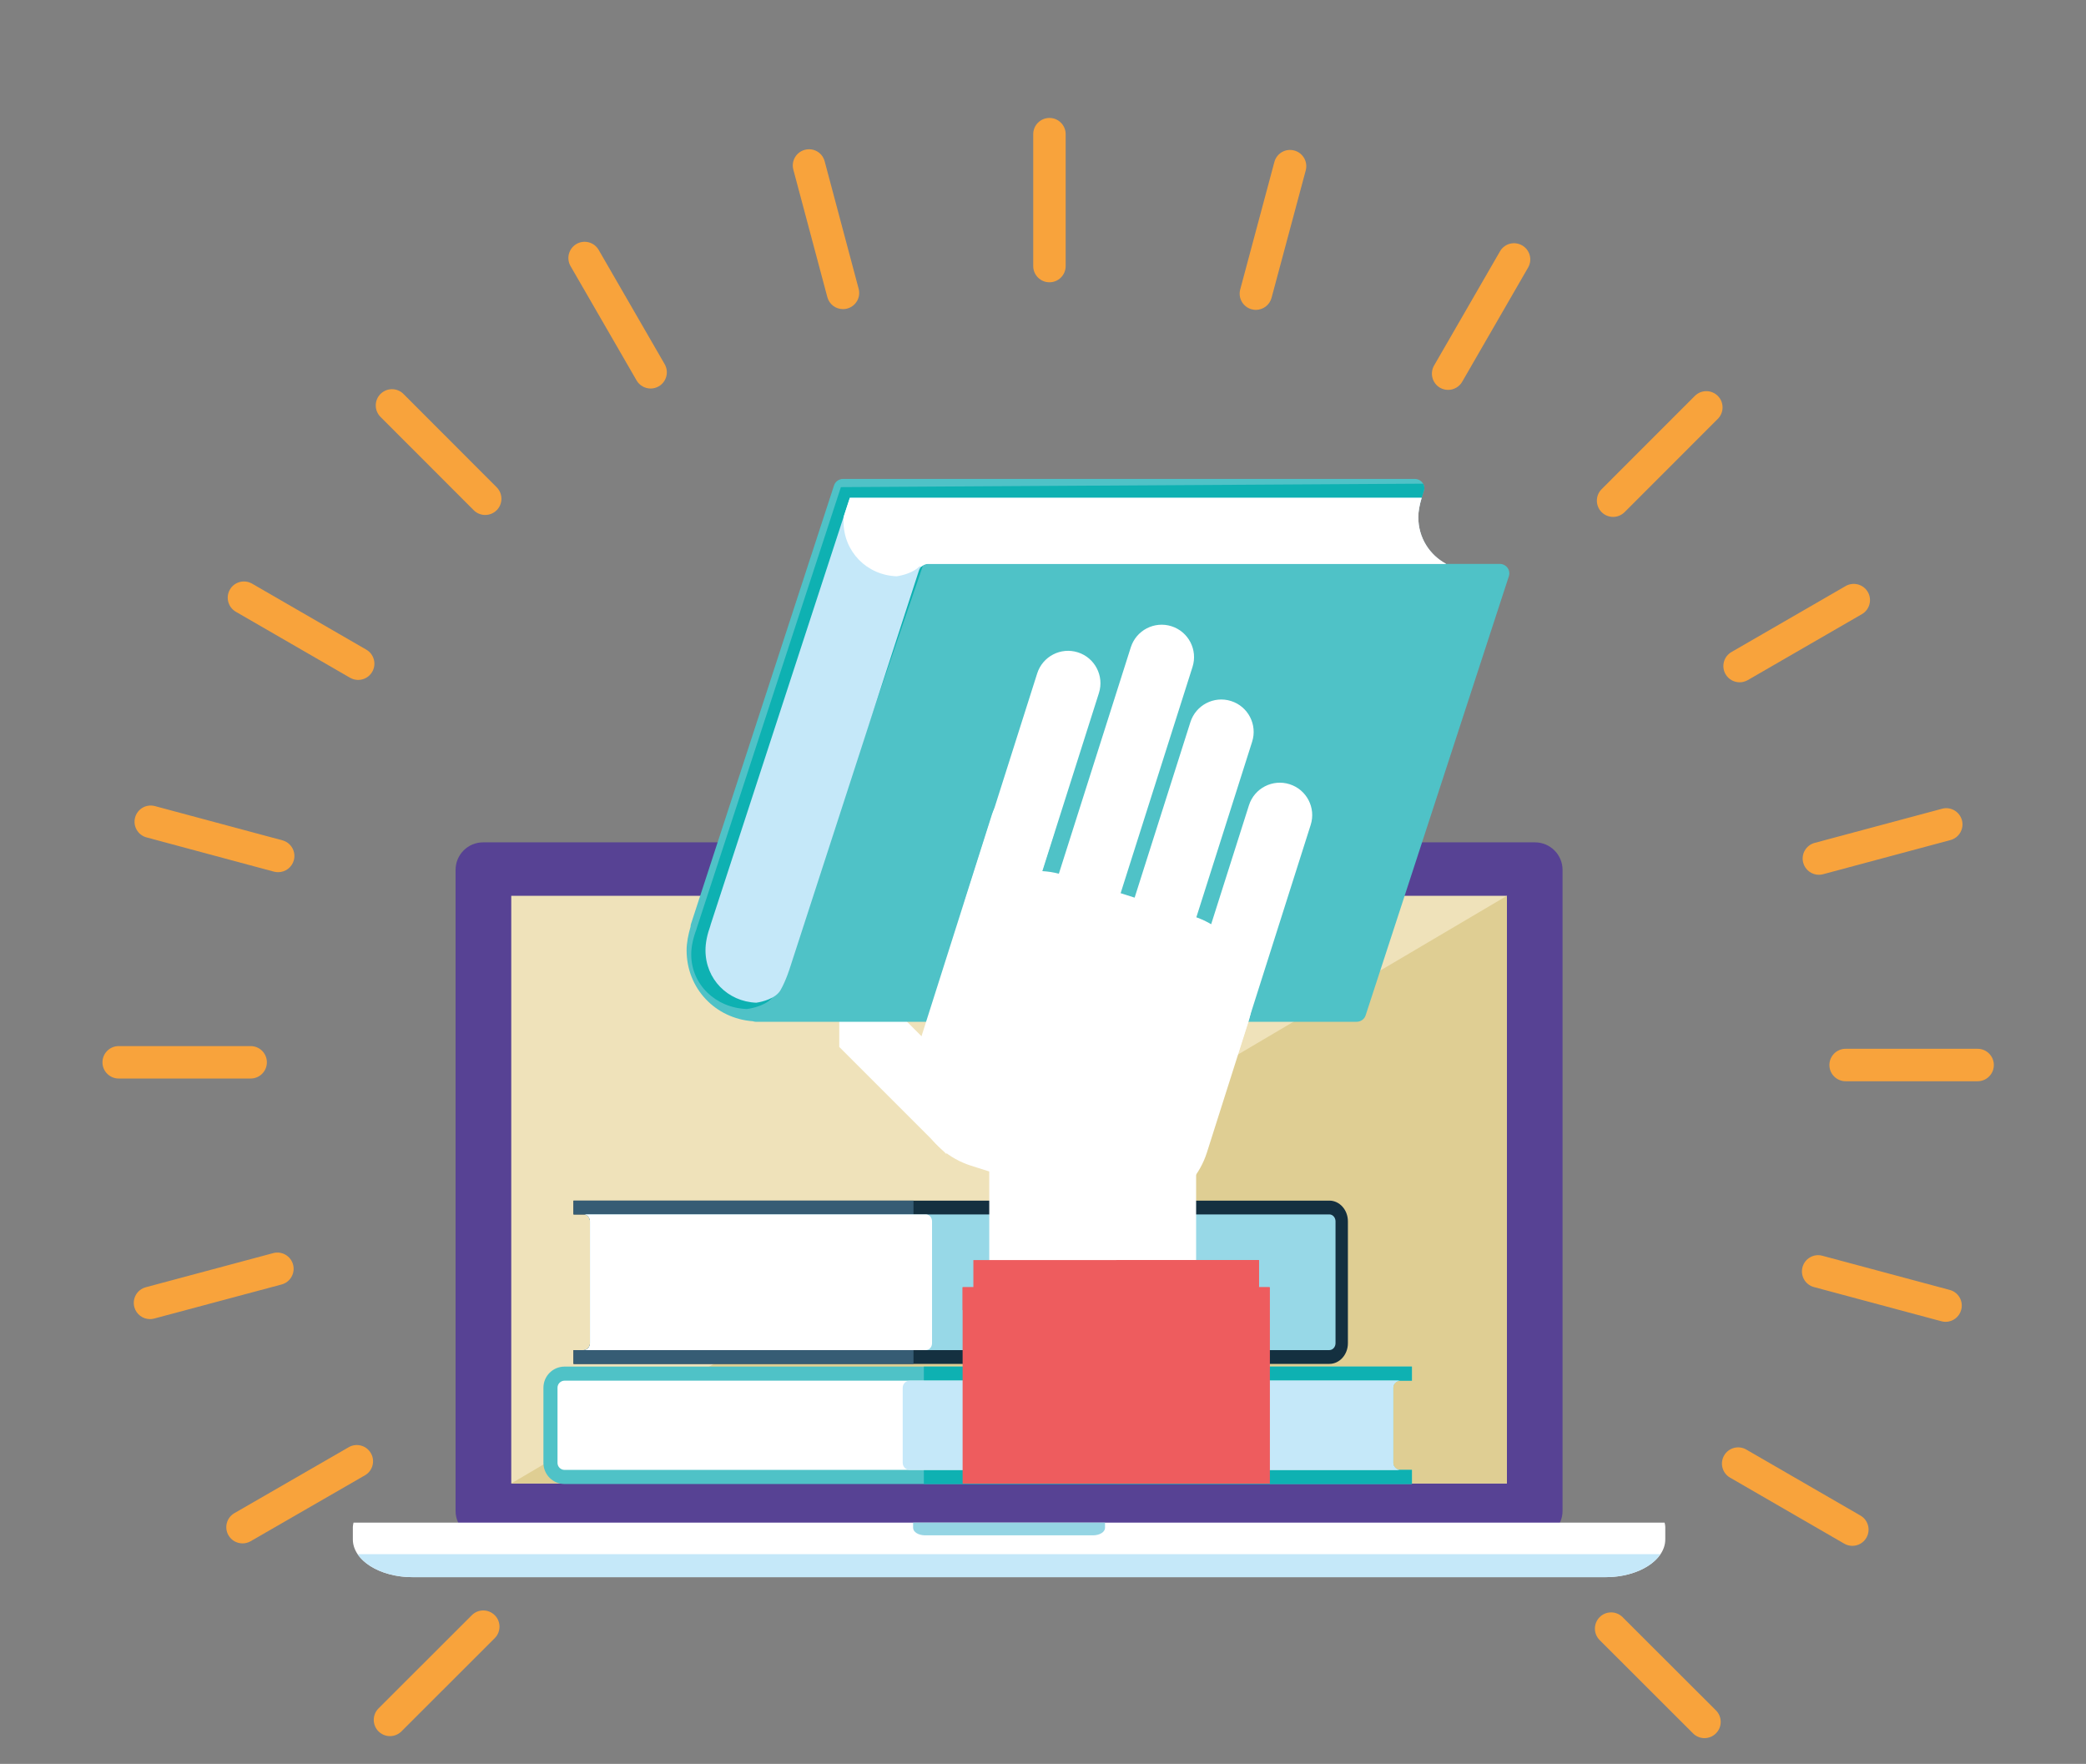 <?xml version="1.0" encoding="utf-8"?>
<!-- Generator: Adobe Illustrator 17.0.0, SVG Export Plug-In . SVG Version: 6.00 Build 0)  -->
<!DOCTYPE svg PUBLIC "-//W3C//DTD SVG 1.1//EN" "http://www.w3.org/Graphics/SVG/1.1/DTD/svg11.dtd">
<svg version="1.1" id="Calque_1" xmlns="http://www.w3.org/2000/svg" xmlns:xlink="http://www.w3.org/1999/xlink" x="0px" y="0px"
	 width="243px" height="205.466px" viewBox="0 0 243 205.466" enable-background="new 0 0 243 205.466" xml:space="preserve">
<rect x="0" y="0" width="243" height="205.466" fill="#808080" stroke="none"/>
<g>
	<g>
		<g>
			<path fill="#F8A33C" d="M122.252,32.882c-1.045,0-1.891-0.844-1.891-1.89V15.629c0-1.042,0.846-1.89,1.891-1.89
				c1.043,0,1.889,0.848,1.889,1.89v15.363C124.141,32.038,123.295,32.882,122.252,32.882L122.252,32.882z"/>
		</g>
		<g>
			<path fill="#F8A33C" d="M146.298,36.096c-0.162,0-0.322-0.021-0.49-0.067c-1.005-0.268-1.604-1.305-1.334-2.312l3.979-14.849
				c0.273-1.008,1.298-1.613,2.319-1.336c1.006,0.27,1.602,1.307,1.335,2.313l-3.983,14.849
				C147.895,35.539,147.134,36.096,146.298,36.096L146.298,36.096z"/>
		</g>
		<g>
			<path fill="#F8A33C" d="M168.691,45.416c-0.322,0-0.644-0.082-0.944-0.251c-0.899-0.522-1.209-1.679-0.691-2.584l7.68-13.305
				c0.52-0.902,1.671-1.214,2.581-0.69c0.906,0.523,1.214,1.678,0.693,2.582l-7.68,13.305
				C169.98,45.075,169.345,45.416,168.691,45.416L168.691,45.416z"/>
		</g>
		<g>
			<path fill="#F8A33C" d="M187.914,60.212c-0.487,0-0.972-0.185-1.338-0.552c-0.738-0.736-0.743-1.936-0.005-2.673l10.863-10.869
				c0.743-0.739,1.936-0.738,2.675,0c0.736,0.736,0.739,1.934,0.003,2.672l-10.863,10.868
				C188.878,60.026,188.396,60.212,187.914,60.212L187.914,60.212z"/>
		</g>
		<g>
			<path fill="#F8A33C" d="M202.65,79.477c-0.653,0-1.292-0.338-1.64-0.946c-0.52-0.9-0.213-2.059,0.691-2.579l13.303-7.687
				c0.898-0.517,2.057-0.209,2.581,0.696c0.52,0.9,0.211,2.059-0.691,2.579l-13.3,7.687C203.294,79.394,202.97,79.477,202.65,79.477
				L202.65,79.477z"/>
		</g>
		<g>
			<path fill="#F8A33C" d="M211.883,101.9c-0.838,0-1.598-0.561-1.825-1.403c-0.272-1.006,0.329-2.045,1.335-2.313l14.839-3.977
				c1.007-0.275,2.041,0.329,2.316,1.336c0.268,1.005-0.329,2.043-1.336,2.312l-14.839,3.979
				C212.209,101.878,212.045,101.9,211.883,101.9L211.883,101.9z"/>
		</g>
		<g>
			<path fill="#F8A33C" d="M230.374,125.949h-15.376c-1.04,0-1.89-0.843-1.89-1.89c0-1.04,0.85-1.891,1.89-1.891h15.376
				c1.045,0,1.891,0.851,1.891,1.891C232.265,125.106,231.419,125.949,230.374,125.949L230.374,125.949z"/>
		</g>
		<g>
			<path fill="#F8A33C" d="M226.642,153.976c-0.164,0-0.325-0.023-0.489-0.068l-14.844-3.983c-1.009-0.269-1.604-1.305-1.336-2.312
				c0.268-1.01,1.309-1.613,2.315-1.336l14.844,3.982c1.006,0.27,1.604,1.303,1.332,2.314
				C228.239,153.419,227.477,153.976,226.642,153.976L226.642,153.976z"/>
		</g>
		<g>
			<path fill="#F8A33C" d="M215.78,180.069c-0.321,0-0.644-0.083-0.942-0.255l-13.303-7.692c-0.902-0.52-1.213-1.679-0.689-2.582
				c0.52-0.902,1.68-1.211,2.58-0.688l13.303,7.691c0.902,0.52,1.21,1.679,0.689,2.582
				C217.067,179.731,216.436,180.069,215.78,180.069L215.78,180.069z"/>
		</g>
		<g>
			<path fill="#F8A33C" d="M198.558,202.466c-0.486,0-0.968-0.185-1.336-0.554l-10.875-10.865c-0.739-0.736-0.739-1.932-0.004-2.671
				c0.736-0.74,1.936-0.74,2.675,0l10.876,10.861c0.736,0.738,0.739,1.936,0,2.673C199.525,202.281,199.042,202.466,198.558,202.466
				L198.558,202.466z"/>
		</g>
		<g>
			<path fill="#F8A33C" d="M45.432,202.233c-0.488,0-0.968-0.184-1.34-0.552c-0.736-0.738-0.736-1.937,0-2.675l10.869-10.856
				c0.737-0.74,1.932-0.74,2.675,0c0.737,0.736,0.734,1.935-0.002,2.671l-10.87,10.861
				C46.396,202.049,45.912,202.233,45.432,202.233L45.432,202.233z"/>
		</g>
		<g>
			<path fill="#F8A33C" d="M28.252,179.782c-0.653,0-1.29-0.336-1.636-0.942c-0.523-0.903-0.215-2.058,0.69-2.58l13.318-7.682
				c0.903-0.52,2.059-0.211,2.579,0.694c0.523,0.903,0.216,2.059-0.69,2.58l-13.32,7.682
				C28.897,179.703,28.574,179.782,28.252,179.782L28.252,179.782z"/>
		</g>
		<g>
			<path fill="#F8A33C" d="M17.476,153.658c-0.841,0-1.602-0.557-1.827-1.399c-0.271-1.007,0.325-2.045,1.337-2.314l14.84-3.975
				c1.011-0.268,2.045,0.33,2.315,1.338c0.269,1.008-0.327,2.045-1.336,2.315l-14.844,3.97
				C17.8,153.638,17.634,153.658,17.476,153.658L17.476,153.658z"/>
		</g>
		<g>
			<path fill="#F8A33C" d="M29.198,125.633H13.826c-1.04,0-1.89-0.846-1.89-1.889c0-1.044,0.85-1.89,1.89-1.89h15.372
				c1.045,0,1.891,0.846,1.891,1.89C31.089,124.787,30.243,125.633,29.198,125.633L29.198,125.633z"/>
		</g>
		<g>
			<path fill="#F8A33C" d="M32.406,101.597c-0.163,0-0.327-0.021-0.493-0.061l-14.84-3.99c-1.01-0.269-1.607-1.309-1.337-2.315
				c0.271-1.008,1.3-1.607,2.316-1.332l14.84,3.985c1.012,0.27,1.609,1.309,1.338,2.316C34,101.043,33.241,101.597,32.406,101.597
				L32.406,101.597z"/>
		</g>
		<g>
			<path fill="#F8A33C" d="M41.721,79.201c-0.318,0-0.645-0.083-0.943-0.252l-13.304-7.687c-0.903-0.523-1.214-1.679-0.693-2.584
				c0.516-0.904,1.677-1.212,2.583-0.692l13.307,7.69c0.902,0.522,1.211,1.679,0.691,2.579
				C43.012,78.865,42.375,79.201,41.721,79.201L41.721,79.201z"/>
		</g>
		<g>
			<path fill="#F8A33C" d="M56.518,59.987c-0.482,0-0.966-0.186-1.334-0.554L44.321,48.559c-0.734-0.738-0.732-1.937,0.008-2.673
				c0.739-0.736,1.935-0.734,2.671,0.003l10.858,10.873c0.739,0.74,0.736,1.937,0,2.675C57.487,59.805,57.004,59.987,56.518,59.987
				L56.518,59.987z"/>
		</g>
		<g>
			<path fill="#F8A33C" d="M75.792,45.257c-0.652,0-1.29-0.338-1.638-0.946l-7.69-13.311c-0.521-0.903-0.21-2.058,0.694-2.582
				c0.897-0.522,2.06-0.213,2.58,0.691l7.689,13.313c0.521,0.902,0.214,2.059-0.69,2.581C76.438,45.176,76.116,45.257,75.792,45.257
				L75.792,45.257z"/>
		</g>
		<g>
			<path fill="#F8A33C" d="M98.202,36.01c-0.839,0-1.604-0.557-1.825-1.401l-3.96-14.845c-0.271-1.005,0.333-2.044,1.336-2.312
				c1.035-0.271,2.047,0.334,2.313,1.339l3.958,14.843c0.271,1.01-0.327,2.043-1.337,2.31C98.524,35.99,98.361,36.01,98.202,36.01
				L98.202,36.01z"/>
		</g>
	</g>
</g>
<g>
	<g>
		<g>
			<path fill="#574294" d="M178.808,98.122H56.279c-1.777,0-3.209,1.438-3.209,3.211v74.662c0,1.768,1.432,3.203,3.209,3.203
				h122.528c1.778,0,3.216-1.436,3.216-3.203v-74.662C182.023,99.56,180.586,98.122,178.808,98.122z"/>
			<rect x="59.557" y="104.349" fill="#EFE2BA" width="115.981" height="68.453"/>
			<polygon fill="#DFCE93" points="175.538,104.349 175.538,172.802 59.557,172.802 			"/>
			<path fill="#FFFFFF" d="M193.91,177.366H41.184c-0.031,0.166-0.08,0.324-0.08,0.492v1.461c0,2.424,3.116,4.398,6.953,4.398
				h138.985c3.839,0,6.948-1.975,6.948-4.398v-1.461C193.99,177.69,193.948,177.532,193.91,177.366z"/>
			<path fill="#C5E8F9" d="M41.658,181.04c1.059,1.572,3.527,2.678,6.398,2.678h138.985c2.872,0,5.336-1.105,6.393-2.678H41.658z"/>
			<path fill="#95D5E4" d="M106.368,177.366v0.604c0,0.482,0.621,0.873,1.385,0.873h19.589c0.764,0,1.384-0.391,1.384-0.873v-0.604
				H106.368z"/>
		</g>
	</g>
	<g>
		<g>
			<path fill="#4FC2C7" d="M164.474,171.224h-1.368c-0.453,0-0.82-0.367-0.82-0.82v-8.754c0-0.451,0.367-0.82,0.82-0.82h1.368
				v-1.641H65.766c-1.359,0-2.461,1.101-2.461,2.461v8.754c0,1.359,1.102,2.463,2.461,2.463h98.708V171.224z"/>
			<path fill="#0EB1B2" d="M164.474,171.224h-1.368c-0.453,0-0.82-0.367-0.82-0.82v-8.754c0-0.451,0.367-0.82,0.82-0.82h1.368
				v-1.641H107.62v13.678h56.854V171.224z"/>
			<path fill="#FFFFFF" d="M162.285,170.403v-8.754c0-0.451,0.367-0.82,0.82-0.82h-97.34c-0.452,0-0.82,0.369-0.82,0.82v8.754
				c0,0.453,0.368,0.82,0.82,0.82h97.34C162.652,171.224,162.285,170.856,162.285,170.403z"/>
			<path fill="#C5E8F9" d="M162.285,170.403v-8.754c0-0.451,0.367-0.82,0.82-0.82h-57.127c-0.453,0-0.82,0.369-0.82,0.82v8.754
				c0,0.453,0.367,0.82,0.82,0.82h57.127C162.652,171.224,162.285,170.856,162.285,170.403z"/>
		</g>
		<g>
			<path fill="#143040" d="M66.809,157.267h1.201c0.396,0,0.72-0.359,0.72-0.803v-14.199c0-0.441-0.323-0.803-0.72-0.803h-1.201
				v-1.607h88.049c1.191,0,2.16,1.08,2.16,2.41v14.199c0,1.332-0.969,2.41-2.16,2.41H66.809V157.267z"/>
			<path fill="#365C74" d="M66.809,157.267h1.201c0.396,0,0.72-0.359,0.72-0.803v-14.199c0-0.441-0.323-0.803-0.72-0.803h-1.201
				v-1.607h39.605v19.019H66.809V157.267z"/>
			<path fill="#97D8E7" d="M68.729,156.464v-14.199c0-0.441-0.323-0.803-0.72-0.803h86.848c0.395,0,0.719,0.361,0.719,0.803v14.199
				c0,0.443-0.323,0.803-0.719,0.803H68.01C68.406,157.267,68.729,156.907,68.729,156.464z"/>
			<path fill="#FFFFFF" d="M68.729,156.464v-14.199c0-0.441-0.323-0.803-0.72-0.803h39.846c0.396,0,0.719,0.361,0.719,0.803v14.199
				c0,0.443-0.322,0.803-0.719,0.803H68.01C68.406,157.267,68.729,156.907,68.729,156.464z"/>
		</g>
	</g>
	<g>
		<path fill="#FFFFFF" d="M110.26,123.616l-9.35-9.35c-0.885-0.889-1.993-1.404-3.143-1.57v9.258l12.492,12.492V123.616z"/>
		<path fill="#FFFFFF" d="M105.462,125.677v-14.395c0-3.076-2.492-5.572-5.571-5.572h-1.855c-0.078,0-0.154,0.01-0.233,0.012v12.297
			L105.462,125.677z"/>
		<g>
			<g>
				<g>
					<path fill="#4FC2C7" d="M97.156,56.548l-16.679,51.135c-0.025,0.086-0.021,0.164-0.029,0.244
						c-0.281,0.978-0.465,1.906-0.465,2.769c0,4.449,3.349,7.943,7.724,8.264c0.105,0.033,0.209,0.062,0.32,0.062h0.32h13.332
						h56.364c0.476,0,0.9-0.307,1.044-0.76l16.68-51.133c0.037-0.111,0.056-0.229,0.056-0.342c0-0.229-0.071-0.457-0.211-0.646
						c-0.209-0.283-0.537-0.455-0.891-0.455H163.1c2.817-8.598,2.825-8.627,2.825-8.797c0-0.605-0.493-1.1-1.102-1.1H98.201
						C97.725,55.79,97.302,56.099,97.156,56.548z"/>
					<path fill="#0EB1B2" d="M165.925,56.89c0-0.201-0.058-0.387-0.152-0.549l-67.817,0.402l-16.787,51.361
						c-0.009,0.025-0.004,0.049-0.013,0.07c-0.427,1.125-0.633,2.109-0.633,3.008c0,3.49,2.829,6.221,6.481,6.355
						c0.789-0.105,2.476-0.506,3.098-1.525c0.724-1.193,1.24-2.818,1.246-2.834l16.43-48.066c0.164-0.473,0.625-0.793,1.146-0.793
						h54.624C165.916,57.089,165.925,57.05,165.925,56.89z"/>
					<path fill="#C5E8F9" d="M108.097,65.687h60.369c-1.942-1.045-3.247-3.053-3.247-5.445c0-0.686,0.152-1.439,0.391-2.25H98.996
						l-16.224,49.75c-0.009,0.021-0.004,0.045-0.011,0.066c-0.39,1.08-0.578,2.025-0.578,2.889c0,3.352,2.58,5.973,5.914,6.104
						c0.721-0.1,2.259-0.486,2.826-1.463c0.66-1.148,1.133-2.709,1.137-2.723l14.991-46.164
						C107.201,65.995,107.623,65.687,108.097,65.687z"/>
					<path fill="#FFFFFF" d="M165.219,60.241c0-0.686,0.152-1.439,0.391-2.25H98.996l-0.699,2.143
						c-0.019,0.209-0.032,0.414-0.032,0.613c0,3.504,2.698,6.246,6.184,6.383c0.649-0.092,1.929-0.406,2.652-1.145h0.265
						c0.197-0.182,0.451-0.299,0.732-0.299h60.369C166.523,64.642,165.219,62.634,165.219,60.241z"/>
				</g>
			</g>
		</g>
		<path fill="#FFFFFF" d="M106.741,123.474c-1.64,5.158,1.214,10.672,6.372,12.311l15.18,4.822
			c5.156,1.641,10.669-1.215,12.307-6.373l4.825-15.18c1.638-5.154-1.214-10.666-6.373-12.307l-15.179-4.822
			c-5.158-1.641-10.67,1.213-12.309,6.369L106.741,123.474z"/>
		<path fill="#FFFFFF" d="M150.23,91.351c1.985,0.629,3.085,2.752,2.454,4.736l-8.414,26.479c-0.631,1.984-2.754,3.084-4.739,2.453
			l0,0c-1.983-0.629-3.084-2.754-2.452-4.738l8.414-26.48C146.122,91.817,148.246,90.72,150.23,91.351L150.23,91.351z"/>
		<path fill="#FFFFFF" d="M143.411,81.661c1.985,0.631,3.083,2.754,2.452,4.738l-8.415,26.479c-0.63,1.984-2.753,3.086-4.737,2.455
			l0,0c-1.986-0.631-3.084-2.756-2.453-4.74l8.414-26.478C139.304,82.13,141.425,81.028,143.411,81.661L143.411,81.661z"/>
		<path fill="#FFFFFF" d="M125.562,75.989c1.984,0.629,3.084,2.754,2.453,4.738l-8.415,26.479c-0.63,1.984-2.754,3.086-4.738,2.455
			l0,0c-1.985-0.631-3.083-2.756-2.452-4.74l8.414-26.479C121.455,76.458,123.576,75.358,125.562,75.989L125.562,75.989z"/>
		<path fill="#FFFFFF" d="M120.303,92.39c1.985,0.631,3.084,2.754,2.453,4.738l-8.414,26.48c-0.631,1.984-2.755,3.084-4.738,2.453
			l0,0c-1.986-0.631-3.084-2.754-2.453-4.738l8.414-26.48C116.195,92.858,118.317,91.759,120.303,92.39L120.303,92.39z"/>
		<path fill="#FFFFFF" d="M136.467,72.948c1.984,0.631,3.082,2.754,2.451,4.738l-8.414,26.48c-0.629,1.984-2.752,3.084-4.737,2.453
			l0,0c-1.985-0.631-3.083-2.754-2.453-4.738l8.415-26.48C132.359,73.417,134.48,72.317,136.467,72.948L136.467,72.948z"/>
		<path fill="#FFFFFF" d="M139.339,163.22l-0.002-36.234c0.002-3.672-2.976-6.648-6.647-6.648h-10.803
			c-3.674,0-6.648,2.975-6.648,6.648v36.234H139.339z"/>
		<g>
			<g>
				<g>
					<rect x="113.389" y="146.78" fill="#EE5C5E" width="33.268" height="16.951"/>
					<rect x="112.135" y="149.944" fill="#EE5C5E" width="35.775" height="22.879"/>
					<rect x="112.135" y="149.944" fill="#EE5C5E" width="35.775" height="2.666"/>
				</g>
				<rect x="130.041" y="146.78" fill="#EE5C5E" width="16.615" height="3.164"/>
				<rect x="130.041" y="152.61" fill="#EE5C5E" width="17.869" height="20.213"/>
				<circle fill="#EE5C5E" cx="142.37" cy="157.835" r="1.704"/>
			</g>
		</g>
	</g>
</g>
</svg>
